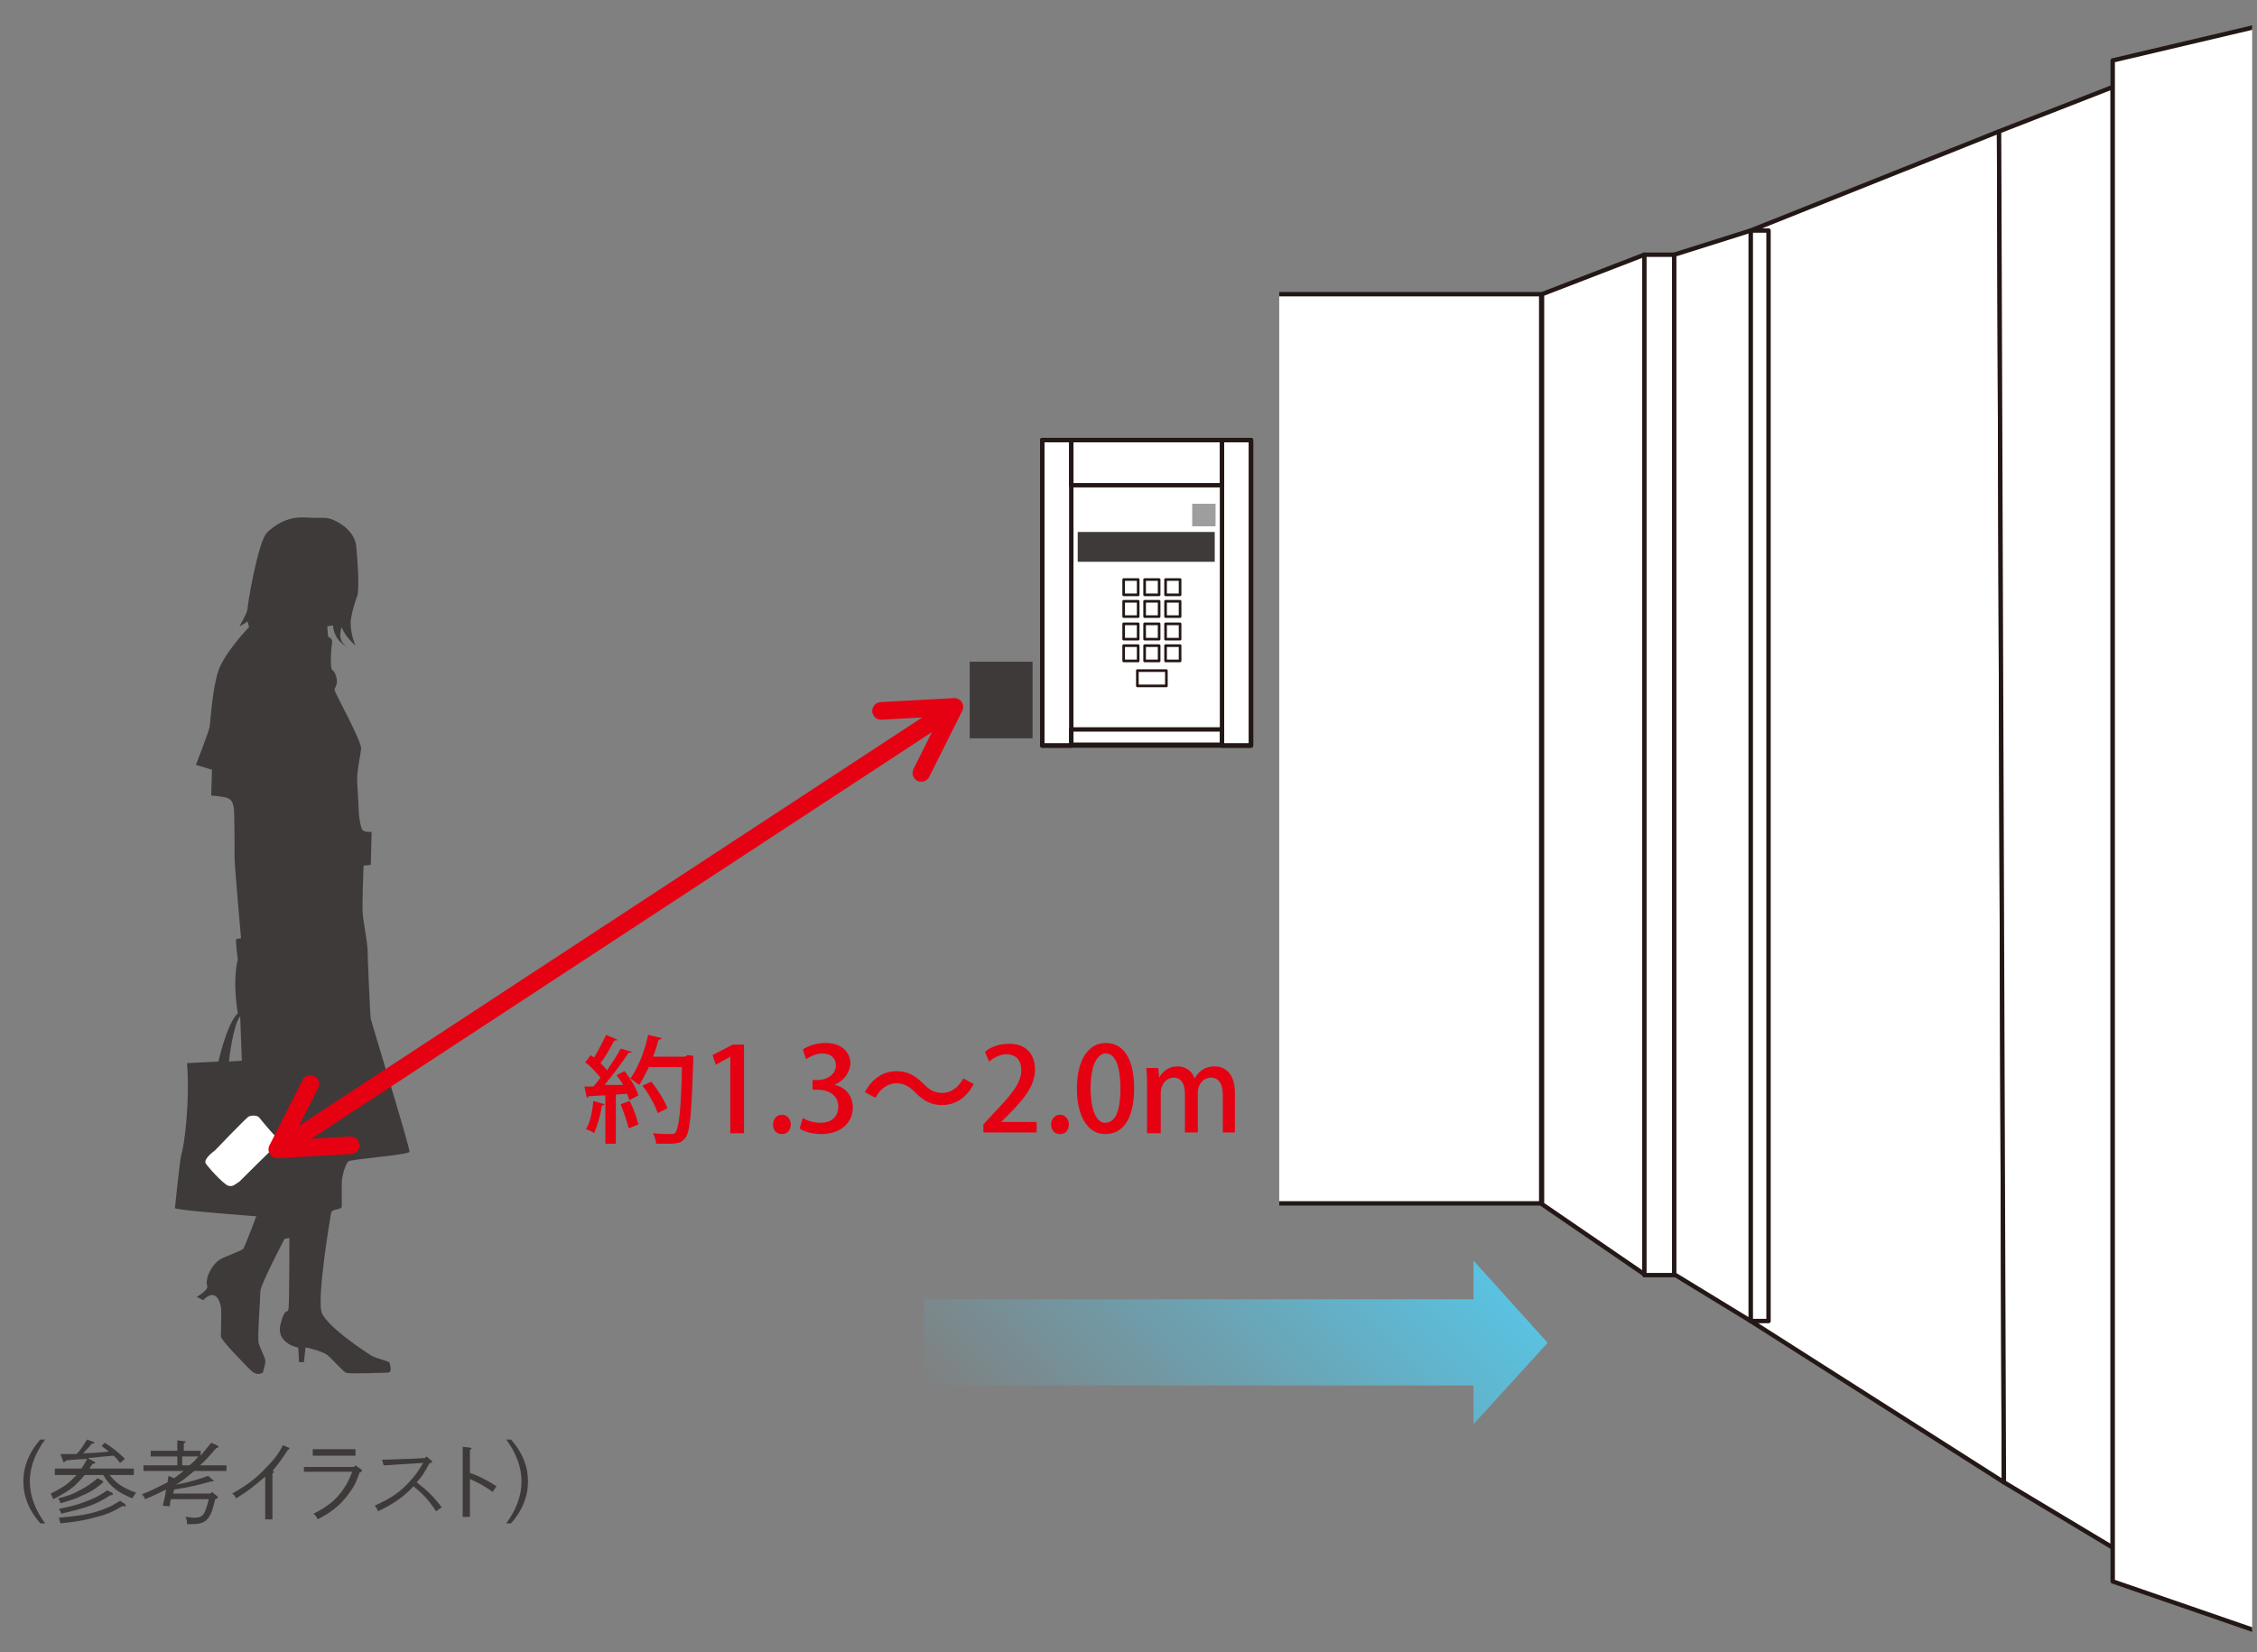 <?xml version="1.0" encoding="utf-8"?>
<!-- Generator: Adobe Illustrator 26.5.3, SVG Export Plug-In . SVG Version: 6.00 Build 0)  -->
<svg version="1.1" id="レイヤー_1" xmlns="http://www.w3.org/2000/svg" xmlns:xlink="http://www.w3.org/1999/xlink" x="0px"
	 y="0px" viewBox="0 0 280 205" style="enable-background:new 0 0 280 205;" xml:space="preserve">
<rect x="0" y="0" width="280" height="205" fill="#808080" stroke="none"/>
<style type="text/css">
	.st0{fill:#3E3A39;}
	.st1{fill:#FFFFFF;}
	.st2{fill:#FFFFFF;stroke:#231815;stroke-width:0.545;stroke-linejoin:round;stroke-miterlimit:10;}
	.st3{fill:none;stroke:#231815;stroke-width:0.545;stroke-linejoin:round;stroke-miterlimit:10;}
	.st4{fill:#9E9E9F;}
	.st5{fill:none;stroke:#231815;stroke-width:0.327;stroke-linejoin:round;stroke-miterlimit:10;}
	.st6{fill:none;stroke:#E50012;stroke-width:2.181;stroke-linejoin:round;stroke-miterlimit:10;}
	.st7{fill:none;stroke:#E50012;stroke-width:2.181;stroke-linecap:round;stroke-linejoin:round;stroke-miterlimit:10;}
	.st8{fill:url(#SVGID_1_);}
	.st9{fill:#E50012;}
	.st10{clip-path:url(#SVGID_00000033349670973214816250000005267074365281171614_);}
</style>
<g>
	<g>
		<g>
			<path class="st0" d="M46.1,168.2c-0.5-0.3-5.6-3.6-6.2-5.4c-0.6-1.8,1.1-12,1.2-12.4c0.1-0.4,1.3-0.3,1.3-0.7c0-0.4,0-2.4,0-2.9
				c0-1,0.5-2.4,0.8-2.7c0.3-0.3,7.5-0.8,7.6-1.2c0.1-0.4-4.7-16-4.8-16.5c-0.1-0.5-0.4-7.9-0.4-8.6c-0.1-1.5-0.6-3.8-0.6-4.5
				c-0.1-0.7,0.1-5.9,0.1-5.9l0.9-0.1l0.1-4.1c0,0-0.8,0.1-1.1-0.2c-0.3-0.3-0.5-1.9-0.5-2.4c0-0.6-0.2-3.8-0.2-3.8
				c0-1.3,0.4-3,0.5-3.9c0.1-0.9-3.3-7-3.3-7.3c0-0.2,0.3-0.6,0.3-1c0-0.5-0.2-1.2-0.6-1.5c-0.3-0.3-0.1-2.9,0-3.4
				c0.1-0.5-0.5-0.7-0.5-0.7l-0.1-1.3l0.7-0.1c0.2,2,1.7,2.6,1.7,2.6c-1.3-0.8-0.6-2.4-0.6-2.4c0.3,1.1,1.7,2.3,1.7,2.3
				s-0.6-1.3-0.6-2.8c0-0.8,0.5-2.6,0.8-3.3c0.3-0.7,0.1-4-0.1-6.2c-0.2-2.2-2.8-3.4-3.5-3.5c-0.5-0.1-1.5,0-3-0.1
				c-2.2-0.1-3.8,1.1-4.6,1.9c-1.1,1.2-2.4,8.9-2.4,9.5c-0.1,0.6-1,2.1-1,2.1c0.3-0.1,1-0.6,1-0.6l0.2,0.7c0,0-3,3.1-3.8,5.4
				c-0.8,2.4-1,6.5-1.1,7c-0.1,0.6-1.7,4.7-1.7,4.7l2,0.6l-0.1,3.2c2,0.2,2.6,0.2,2.8,1.5c0.1,0.7,0.1,5.4,0.1,6.3
				c0,0.9,0.8,9.9,0.8,9.9l-0.6,0.1c-0.1,0.5,0.2,2.5,0.2,2.5c-0.7,2.9,0,6.7,0,6.7c-1.4,1.4-2.4,6-2.4,6l-3.9,0.2
				c0.4,5-0.4,10.6-0.7,11.3c-0.2,0.8-0.8,6.7-0.8,6.7c0.5,0.3,10.1,1,10.1,1s-1.4,3.7-1.6,4c-0.2,0.3-2.1,0.9-2.8,1.3
				c-1.1,0.6-2,2.4-1.7,3.3c0.2,0.6-1.3,1.4-1.3,1.4l0.8,0.4c1.6-1.6,2.1,0.3,2.2,0.8c0.1,0.4,0,3.2,0,3.7c0,0.5,3.2,3.7,3.6,4.1
				c0.4,0.4,0.9,0.8,1.6,0.4c0,0,0.4-1.2,0.3-1.6c-0.1-0.4-0.6-1.4-0.8-2c-0.2-0.6,0.2-5.7,0.2-6.5c0-0.8,3-6.5,3-6.5l0.6-0.1
				c0,0,0,7.8-0.1,8.7c-0.1,0.9-0.4-0.4-1,2c-0.6,2.4,2.2,2.9,2.2,2.9l0.1,1.8l0.6,0l0.2-1.8c-0.1-0.1,2,0.4,2.7,0.9
				c0.2,0.1,2,2.1,2.3,2.2c0.3,0.2,4.6,0,5.2,0c0.6,0,0.3-0.9,0.2-1.3C47.9,168.8,46.6,168.5,46.1,168.2z M28.4,131.7
				c0,0,0.5-4.6,1.4-5.6l0.2,5.5L28.4,131.7z"/>
			<path class="st1" d="M29.7,146.6c-0.5,0.3-0.8,0.7-1.4,0.5c-0.6-0.2-2.6-2.4-2.8-2.8c-0.2-0.5,0.8-1.3,1.2-1.6
				c0.3-0.3,3.9-4.1,4.2-4.2c0.3-0.1,1-0.2,1.3,0.2c0.3,0.4,1.5,1.8,1.8,2.1c0.4,0.5,0.7,0.8,0.2,1.4
				C33.7,142.6,29.7,146.6,29.7,146.6z"/>
		</g>
		<rect x="120.3" y="82.1" class="st0" width="7.8" height="9.5"/>
		<g>
			<rect x="129.3" y="54.6" class="st2" width="25.9" height="37.9"/>
			<rect x="132.9" y="90.5" class="st3" width="18.7" height="1.9"/>
			<rect x="133.7" y="66" class="st0" width="17" height="3.7"/>
			<rect x="147.9" y="62.5" class="st4" width="2.9" height="2.8"/>
			<rect x="141.1" y="83.2" class="st5" width="3.6" height="1.9"/>
			<rect x="139.4" y="80.1" class="st5" width="1.8" height="1.9"/>
			<rect x="139.4" y="77.4" class="st5" width="1.8" height="1.9"/>
			<rect x="139.4" y="74.6" class="st5" width="1.8" height="1.9"/>
			<rect x="139.4" y="71.9" class="st5" width="1.8" height="1.9"/>
			<rect x="142" y="80.1" class="st5" width="1.8" height="1.9"/>
			<rect x="142" y="77.4" class="st5" width="1.8" height="1.9"/>
			<rect x="142" y="74.6" class="st5" width="1.8" height="1.9"/>
			<rect x="142" y="71.9" class="st5" width="1.8" height="1.9"/>
			<rect x="144.6" y="80.1" class="st5" width="1.8" height="1.9"/>
			<rect x="144.6" y="77.4" class="st5" width="1.8" height="1.9"/>
			<rect x="144.6" y="74.6" class="st5" width="1.8" height="1.9"/>
			<rect x="144.6" y="71.9" class="st5" width="1.8" height="1.9"/>
			<rect x="132.9" y="54.6" class="st3" width="18.7" height="5.6"/>
			<rect x="129.3" y="54.6" class="st3" width="3.6" height="37.9"/>
			<rect x="151.6" y="54.6" class="st3" width="3.6" height="37.9"/>
		</g>
		<g>
			<line class="st6" x1="118.4" y1="87.7" x2="36" y2="141.7"/>
			<polyline class="st7" points="114.3,95.9 118.4,87.7 109.3,88.2 			"/>
			<polyline class="st7" points="38.5,134.5 34.4,142.6 43.5,142.1 			"/>
		</g>
		<g>
			<g>
				<linearGradient id="SVGID_1_" gradientUnits="userSpaceOnUse" x1="130.153" y1="187.494" x2="172.005" y2="145.642">
					<stop  offset="0" style="stop-color:#59C2E1;stop-opacity:0"/>
					<stop  offset="1" style="stop-color:#59C2E1"/>
				</linearGradient>
				<polygon class="st8" points="192,166.6 182.8,156.4 182.8,161.2 114.6,161.2 114.6,171.9 182.8,171.9 182.8,176.7 				"/>
			</g>
		</g>
		<g>
			<path class="st9" d="M75,137c0,0.1-0.1,0.2-0.3,0.1c-0.2,1.2-0.6,2.6-1,3.5c-0.2-0.2-0.7-0.4-1-0.5c0.5-0.8,0.8-2.2,0.9-3.5
				L75,137z M78.4,130.5c-0.1,0.1-0.2,0.1-0.4,0.1c-0.8,1.2-2,2.8-3,4l2.3,0c-0.2-0.4-0.5-0.8-0.8-1.2c0.4-0.2,0.7-0.4,1-0.5
				c0.7,0.9,1.5,2.2,1.7,3c-0.5,0.3-0.8,0.4-1.1,0.6c-0.1-0.2-0.2-0.5-0.3-0.8l-1.4,0.1v6.1h-1.3v-6c-0.8,0-1.5,0.1-2.1,0.1
				c0,0.1-0.1,0.2-0.2,0.2l-0.3-1.4l1.1,0c0.3-0.3,0.6-0.7,0.9-1.1c-0.5-0.6-1.2-1.4-1.9-1.9l0.7-0.9c0.1,0.1,0.2,0.2,0.4,0.3
				c0.5-0.8,1.1-2,1.5-2.8l1.4,0.6c-0.1,0.1-0.2,0.1-0.4,0.1c-0.4,0.8-1.1,2-1.7,2.8c0.3,0.3,0.6,0.6,0.8,0.9
				c0.6-0.9,1.3-1.9,1.7-2.7L78.4,130.5z M78,140c-0.2-0.8-0.6-2-1-3l1.1-0.4c0.5,0.9,0.9,2.1,1.1,2.9L78,140z M85.3,130.9l0.7,0.1
				c0,0.1,0,0.3,0,0.5c-0.2,6.7-0.4,9-1,9.7c-0.5,0.6-0.9,0.7-2.2,0.7c-0.4,0-0.9,0-1.4,0c0-0.4-0.2-0.9-0.4-1.3
				c1,0.1,1.8,0.1,2.2,0.1c0.3,0,0.5,0,0.6-0.2c0.4-0.5,0.7-2.7,0.8-8.1h-4.1c-0.4,0.8-0.8,1.6-1.2,2.2c-0.3-0.2-0.8-0.6-1.1-0.8
				c0.9-1.2,1.8-3.4,2.2-5.4l1.7,0.4c-0.1,0.1-0.2,0.2-0.4,0.2c-0.2,0.7-0.4,1.4-0.7,2.1H85L85.3,130.9z M80.8,134.2
				c0.8,1,1.7,2.4,2,3.3l-1.2,0.6c-0.3-0.9-1.1-2.4-1.9-3.4L80.8,134.2z"/>
			<path class="st9" d="M90.6,140.5v-9.4h0l-1.8,1l-0.4-1.2l2.5-1.3h1.4v11H90.6z"/>
			<path class="st9" d="M95.9,139.5c0-0.7,0.5-1.2,1.1-1.2c0.6,0,1.1,0.5,1.1,1.2c0,0.7-0.4,1.2-1.1,1.2
				C96.3,140.7,95.9,140.2,95.9,139.5z"/>
			<path class="st9" d="M103.5,134.6c1.2,0.2,2.3,1.2,2.3,2.8c0,1.8-1.4,3.3-3.9,3.3c-1.1,0-2.2-0.3-2.7-0.7l0.4-1.3
				c0.4,0.3,1.3,0.6,2.2,0.6c1.6,0,2.2-1,2.2-2c0-1.4-1.2-2.1-2.5-2.1h-0.7v-1.2h0.7c0.9,0,2.2-0.6,2.2-1.8c0-0.9-0.6-1.5-1.7-1.5
				c-0.8,0-1.5,0.4-2,0.7l-0.4-1.2c0.6-0.4,1.6-0.8,2.8-0.8c2.1,0,3.1,1.2,3.1,2.6C105.4,133.1,104.7,134.1,103.5,134.6L103.5,134.6
				z"/>
			<path class="st9" d="M120.8,134.5c-0.9,1.7-2.3,2.6-3.9,2.6c-1.4,0-2.3-0.5-3.4-1.6c-0.7-0.7-1.3-1.1-2.3-1.1
				c-1.1,0-2,0.7-2.6,1.8l-1.3-0.7c0.9-1.7,2.3-2.6,3.9-2.6c1.4,0,2.3,0.5,3.4,1.6c0.7,0.7,1.3,1.1,2.3,1.1c1.1,0,2-0.7,2.6-1.8
				L120.8,134.5z"/>
			<path class="st9" d="M128.7,140.5H122v-1l1.1-1.2c2.3-2.4,3.6-3.9,3.6-5.5c0-1.1-0.5-2-1.9-2c-0.8,0-1.6,0.5-2.1,0.9l-0.5-1.2
				c0.7-0.6,1.7-1,3-1c2.3,0,3.2,1.5,3.2,3.2c0,2-1.4,3.7-3.3,5.6l-0.9,0.9v0h4.4V140.5z"/>
			<path class="st9" d="M130.4,139.5c0-0.7,0.5-1.2,1.1-1.2c0.6,0,1.1,0.5,1.1,1.2c0,0.7-0.4,1.2-1.1,1.2
				C130.8,140.7,130.4,140.2,130.4,139.5z"/>
			<path class="st9" d="M133.6,135.1c0-3.6,1.4-5.7,3.6-5.7c2.3,0,3.5,2.2,3.5,5.6c0,3.7-1.3,5.7-3.6,5.7
				C134.9,140.7,133.6,138.4,133.6,135.1z M139,135c0-2.6-0.6-4.3-1.8-4.3c-1.1,0-1.9,1.5-1.9,4.3c0,2.7,0.7,4.3,1.8,4.3
				C138.6,139.3,139,137.3,139,135z"/>
			<path class="st9" d="M153.4,140.5h-1.7v-4.6c0-1.3-0.4-2.2-1.5-2.2c-0.8,0-1.6,0.7-1.6,1.9v4.9H147v-4.8c0-1.1-0.4-2-1.4-2
				c-0.8,0-1.6,0.7-1.6,2v4.9h-1.7v-5.8c0-0.9,0-1.6-0.1-2.3h1.5l0.1,1.2h0c0.4-0.7,1.1-1.4,2.3-1.4c1,0,1.8,0.6,2.1,1.5h0
				c0.5-0.9,1.3-1.5,2.5-1.5c1.2,0,2.5,0.8,2.5,3.3V140.5z"/>
		</g>
		<g>
			<defs>
				<rect id="SVGID_00000083770963813525256780000016700962013791517627_" x="158.7" width="120.7" height="204"/>
			</defs>
			<clipPath id="SVGID_00000145779733982494611440000016517719283109453454_">
				<use xlink:href="#SVGID_00000083770963813525256780000016700962013791517627_"  style="overflow:visible;"/>
			</clipPath>
			<g style="clip-path:url(#SVGID_00000145779733982494611440000016517719283109453454_);">
				<polygon class="st2" points="248.6,183.9 217.2,163.9 217.2,28.6 248,16.3 				"/>
				<polygon class="st2" points="248.6,183.9 262.1,192 262.1,10.8 248,16.3 				"/>
				<polygon class="st2" points="306.1,211.4 262.1,196.2 262.1,7.5 307.1,-3.1 				"/>
				<rect x="136.3" y="36.5" class="st2" width="54.9" height="112.8"/>
				<polygon class="st2" points="191.3,149.4 204,158.1 204,31.6 191.3,36.5 				"/>
				<rect x="204" y="31.6" class="st2" width="3.8" height="126.6"/>
				<polygon class="st2" points="207.7,158.1 217.2,163.9 217.2,28.6 207.7,31.6 				"/>
				<rect x="217.2" y="28.6" class="st2" width="2.2" height="135.3"/>
			</g>
		</g>
	</g>
	<g>
		<g>
			<path class="st0" d="M5.6,178.6c-1.2,1.6-1.9,3.4-1.9,5.2c0,1.8,0.7,3.6,1.9,5.2H5c-1.4-1.6-2.1-3.3-2.1-5.2
				c0-1.9,0.7-3.6,2.1-5.2H5.6z"/>
			<path class="st0" d="M11.6,181.3c0.1,0,0.2,0.1,0.2,0.2c0,0.1-0.1,0.1-0.2,0.1l-0.1,0c-0.1,0.2-0.3,0.4-0.4,0.6h3.3
				c0.7,0,1.6,0,2.2,0v0.8c-0.6,0-1.5,0-2.2,0h-0.8c0.8,1,1.6,1.6,3.3,2.2c-0.2,0.2-0.3,0.4-0.5,0.7c-0.9-0.4-1.3-0.6-1.9-1
				c-0.8-0.6-1.2-1.1-1.7-1.9h-2.3c-0.4,0.5-0.8,0.9-1.3,1.4c-0.8,0.6-1.4,1-2.6,1.6c-0.1-0.3-0.2-0.4-0.3-0.7
				c1.2-0.6,1.9-1,2.6-1.7c0.2-0.2,0.4-0.4,0.6-0.6H9c-0.7,0-1.6,0-2.2,0v-0.8c0.6,0,1.6,0,2.2,0h1.1c0.3-0.4,0.5-0.8,0.7-1.2
				c-1.8,0.1-1.9,0.1-2.6,0.2l-0.1,0.1c-0.1,0.1-0.1,0.1-0.2,0.1c-0.1,0-0.1,0-0.1-0.2l-0.3-0.8h0.5c0.5,0,1,0,1.5,0
				c0.5-0.5,0.6-0.7,1.3-1.8l0.8,0.3c0.1,0,0.1,0.1,0.1,0.1c0,0.1,0,0.1-0.3,0.1c-0.4,0.5-0.6,0.7-1.1,1.2c1.1,0,2.1-0.1,3.2-0.2
				c-0.2-0.2-0.5-0.4-0.9-0.7l0.4-0.4c1.1,0.7,1.8,1.3,2.5,2l-0.6,0.5c-0.3-0.4-0.5-0.6-0.8-0.9c-1.2,0.1-2.1,0.2-3.2,0.3h0
				L11.6,181.3z M12.6,184.1c-0.8,0.6-1.3,1-2.3,1.4c-1,0.5-1.7,0.7-2.8,1c-0.1-0.3-0.1-0.4-0.3-0.6c1.2-0.3,1.8-0.5,2.7-1
				c0.9-0.5,1.4-0.8,2.2-1.5l0.6,0.3c0.1,0.1,0.1,0.1,0.1,0.2c0,0.1-0.1,0.1-0.2,0.1H12.6z M15.3,186.8c-1.2,0.7-2,1.1-3.3,1.4
				c-1.4,0.4-2.5,0.6-4.5,0.8c-0.1-0.3-0.1-0.4-0.2-0.7c2-0.2,3.1-0.3,4.5-0.7c1.3-0.4,2-0.7,3.1-1.4l0.6,0.4
				c0.1,0.1,0.1,0.1,0.1,0.2c0,0.1-0.1,0.1-0.2,0.1H15.3z M13.7,185.5c-1.8,1.2-3.1,1.6-6.1,2.3c-0.1-0.3-0.1-0.3-0.3-0.6
				c1.5-0.3,2.3-0.5,3.3-0.9c1.1-0.4,1.7-0.7,2.7-1.4l0.6,0.3c0.1,0.1,0.1,0.1,0.1,0.2c0,0.1-0.1,0.1-0.2,0.1H13.7z"/>
			<path class="st0" d="M26.1,185.3l0.2-0.2l0.6,0.5c0.1,0,0.1,0.1,0.1,0.2c0,0.1,0,0.1-0.3,0.2c-0.6,2.6-1.1,3.1-3,3.1
				c-0.1,0-0.3,0-0.5,0c0-0.4,0-0.5-0.2-0.9c0.5,0,0.7,0.1,1,0.1c1.1,0,1.4-0.2,1.9-2.3h-4.7c0,0.1-0.1,0.3-0.1,0.5
				c0,0.2,0,0.2-0.1,0.4l-0.8-0.1c0.1-0.4,0.3-1.2,0.4-2c-0.8,0.4-1.6,0.8-2.6,1.2c-0.1-0.3-0.2-0.4-0.4-0.6c1.3-0.5,2.2-1,3.2-1.5
				c0-0.3,0.1-0.6,0.1-0.8l0.7,0.3c0.3-0.2,0.5-0.4,0.8-0.6c0.1-0.1,0.3-0.2,0.4-0.3h-2.8c-0.6,0-1.6,0-2.2,0v-0.7
				c0.6,0,1.6,0,2.2,0h2v-1.1h-2c-0.4,0-1,0-1.3,0V180c0.3,0,0.9,0,1.3,0h2v-0.3c0-0.5,0-0.6,0-1l0.8,0.1c0.1,0,0.2,0,0.2,0.1
				s-0.1,0.1-0.2,0.2v0.9h0.8c0.4,0,1,0,1.3,0v0.6c0.4-0.5,0.8-1,1.3-1.6l0.7,0.3c0.1,0.1,0.2,0.1,0.2,0.2c0,0.1-0.1,0.1-0.3,0.2
				c-0.7,0.8-1.3,1.5-2,2.1h1.1c0.7,0,1.7,0,2.2,0v0.7c-0.6,0-1.5,0-2.2,0h-1.8c-0.4,0.3-0.7,0.6-1.1,0.9c-0.4,0.3-0.8,0.6-1.2,0.8
				c1.7-0.3,3-0.7,4-1.1l0.6,0.5c0.1,0,0.1,0.1,0.1,0.1c0,0.1-0.1,0.1-0.2,0.1c0,0-0.1,0-0.1,0c-1.9,0.5-2.6,0.7-4.6,1
				c0,0.2-0.1,0.3-0.1,0.5H26.1z M23.5,181.8c0.4-0.3,0.8-0.7,1.1-1.1c-0.3,0-0.9,0-1.2,0h-0.8v1.1H23.5z"/>
			<path class="st0" d="M33.8,182.5c0.1,0,0.2,0.1,0.2,0.1c0,0.1-0.1,0.1-0.2,0.2c0,0.4,0,0.4,0,1.6v2.2l0,1.9h-0.9
				c0-0.6,0-1.2,0-1.9v-2.8c0-0.1,0-0.2,0-0.3v-0.3c-1.4,1.2-2,1.7-3.6,2.7c-0.2-0.3-0.2-0.4-0.5-0.6c1.8-1,3-1.9,4.2-3.2
				c1-1,1.6-1.8,2.1-2.8l0.7,0.3c0.1,0,0.1,0.1,0.1,0.1c0,0.1-0.1,0.1-0.2,0.2C35,181,34.4,181.8,33.8,182.5L33.8,182.5z"/>
			<path class="st0" d="M37.8,182c0.3,0,0.8,0,1.1,0h5l0.2-0.2l0.7,0.5c0.1,0.1,0.1,0.1,0.1,0.2c0,0.1-0.1,0.1-0.3,0.2
				c-0.4,1.1-0.5,1.4-0.9,2c-1.1,1.7-2.3,2.8-4.3,3.8c-0.1-0.3-0.2-0.4-0.5-0.7c1.8-0.9,2.9-1.8,3.8-3.2c0.4-0.6,0.6-1,1-2h-4.9
				c-0.3,0-0.8,0-1.1,0V182z M44.1,180.6c-0.3,0-0.8,0-1.1,0h-3.1c-0.3,0-0.8,0-1.1,0v-0.8c0.3,0,0.8,0,1.1,0h3.1c0.3,0,0.8,0,1.1,0
				V180.6z"/>
			<path class="st0" d="M47.4,181.1c0.9,0,2.6-0.1,3.4-0.1l1.9-0.1l0.2-0.2l0.6,0.5c0.1,0.1,0.1,0.1,0.1,0.2c0,0.1,0,0.1-0.1,0.1
				l-0.2,0c-0.7,1.3-0.9,1.6-1.6,2.4c1.4,1.1,2.1,1.8,3.1,3.1l-0.7,0.5c-1-1.5-1.6-2.1-2.8-3.1c-1.2,1.3-2.5,2.2-4.4,3.1
				c-0.1-0.3-0.2-0.4-0.4-0.7c2.2-1,3.3-1.8,4.6-3.3c0.6-0.7,0.8-1,1.4-2l-1.6,0.1c-1.9,0.1-2.6,0.2-3.3,0.2L47.4,181.1z"/>
			<path class="st0" d="M58.2,182.7c1.2,0.4,2.3,1,3.4,1.7l-0.5,0.7c-0.9-0.7-1.7-1.1-2.8-1.6v2.4c0,1,0,1.8,0,2.3h-0.9
				c0-0.5,0-1.3,0-2.3v-4.1c0-1.3,0-1.9,0-2.3l0.9,0.1c0.1,0,0.2,0.1,0.2,0.1c0,0.1-0.1,0.1-0.2,0.2c0,0.8,0,1.4,0,1.9V182.7z"/>
			<path class="st0" d="M62.8,189c1.2-1.6,1.9-3.4,1.9-5.2c0-1.8-0.7-3.6-1.9-5.2h0.6c1.4,1.6,2.1,3.3,2.1,5.2
				c0,1.9-0.7,3.6-2.1,5.2H62.8z"/>
		</g>
	</g>
</g>
</svg>

